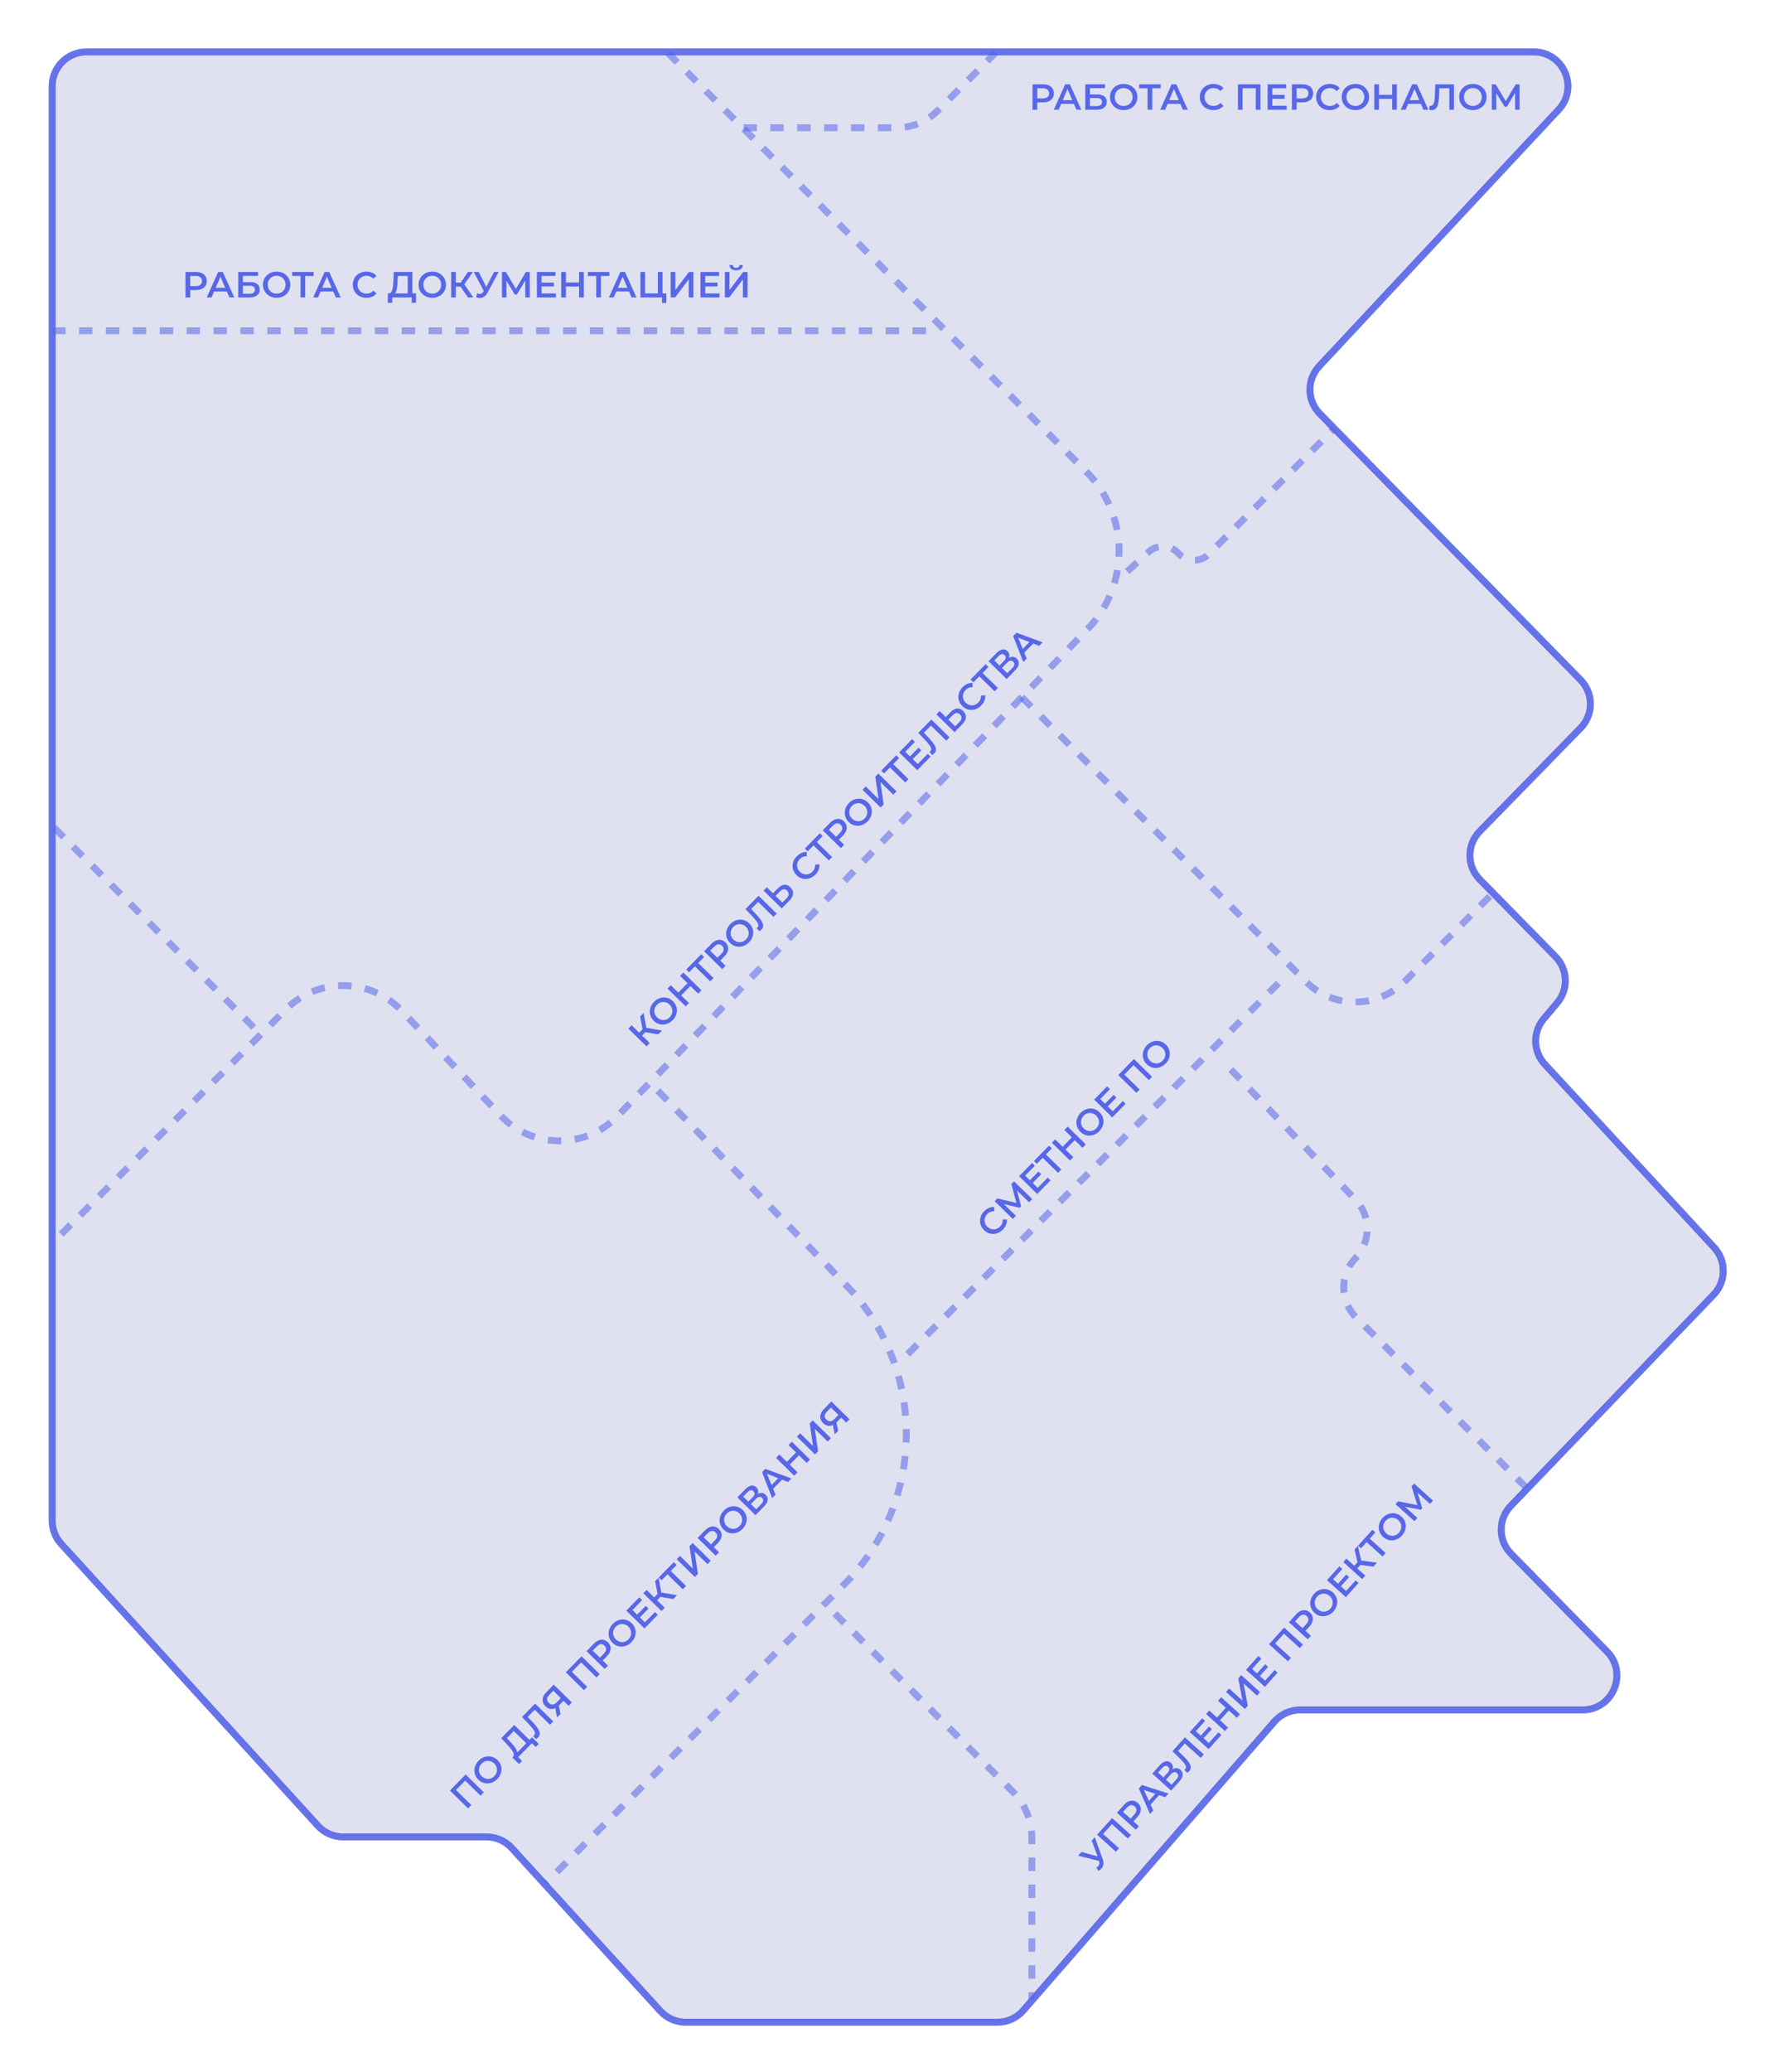 <?xml version="1.0" encoding="UTF-8"?> <svg xmlns="http://www.w3.org/2000/svg" width="479" height="559" viewBox="0 0 479 559" fill="none"><path d="M356.199 98.813L420.854 29.584C426.383 23.664 422.185 14 414.085 14H23.348C18.233 14 14.086 18.147 14.086 23.262V197.367V251.505V305.643V410.331C14.086 412.639 14.948 414.864 16.502 416.569L85.819 492.632C87.574 494.558 90.059 495.656 92.665 495.656H131.355C133.959 495.656 136.443 496.752 138.198 498.676L178.301 542.637C180.056 544.561 182.54 545.657 185.144 545.657H269.32C272 545.657 274.548 544.496 276.307 542.474L344.086 464.57C345.845 462.548 348.393 461.387 351.073 461.387H427.303C435.514 461.387 439.664 451.494 433.911 445.635L407.994 419.245C404.483 415.67 404.452 409.95 407.924 406.337L462.713 349.328C466.11 345.793 466.164 340.222 462.835 336.622L417.11 287.17C413.939 283.74 413.818 278.485 416.829 274.913L420.473 270.59C423.552 266.936 423.348 261.54 420 258.131L399.545 237.297C396.014 233.701 396.007 227.942 399.528 224.337L426.792 196.424C430.311 192.821 430.306 187.066 426.78 183.469L356.353 111.618C352.884 108.079 352.816 102.435 356.199 98.813Z" fill="#F1F1F1" stroke="#5867E7" stroke-opacity="0.7" stroke-width="1.852"></path><g opacity="0.7" filter="url(#filter0_f_1120_716)"><path d="M356.199 98.813L420.854 29.584C426.383 23.664 422.185 14 414.085 14H23.348C18.233 14 14.086 18.147 14.086 23.262V197.367V251.505V305.643V410.331C14.086 412.639 14.948 414.864 16.502 416.569L85.819 492.632C87.574 494.558 90.059 495.656 92.665 495.656H131.355C133.959 495.656 136.443 496.752 138.198 498.676L178.301 542.637C180.056 544.561 182.54 545.657 185.144 545.657H269.32C272 545.657 274.548 544.496 276.307 542.474L344.086 464.57C345.845 462.548 348.393 461.387 351.073 461.387H427.303C435.514 461.387 439.664 451.494 433.911 445.635L407.994 419.245C404.483 415.67 404.452 409.95 407.924 406.337L462.713 349.328C466.11 345.793 466.164 340.222 462.835 336.622L417.11 287.17C413.939 283.74 413.818 278.485 416.829 274.913L420.473 270.59C423.552 266.936 423.348 261.54 420 258.131L399.545 237.297C396.014 233.701 396.007 227.942 399.528 224.337L426.792 196.424C430.311 192.821 430.306 187.066 426.78 183.469L356.353 111.618C352.884 108.079 352.816 102.435 356.199 98.813Z" stroke="#5867E7" stroke-width="1.852"></path></g><path opacity="0.54" d="M180.314 14.264L293.273 127.223C304.976 138.926 305.141 157.849 293.643 169.754L166.722 301.176C158.085 310.121 143.728 310.043 135.187 301.007L108.498 272.769C100.06 263.841 85.916 263.642 77.229 272.328L14.086 335.472" stroke="#5867E7" stroke-width="1.854" stroke-dasharray="3.63 3.63"></path><path opacity="0.54" d="M275.886 188.119L352.707 264.939C360.03 272.261 371.946 272.174 379.376 264.744L403.315 240.805" stroke="#5867E7" stroke-width="1.854" stroke-dasharray="3.63 3.63"></path><path opacity="0.54" d="M304.367 154.211L310.221 148.888C312.515 146.801 316.081 146.992 318.182 149.313V149.313C320.353 151.711 324.068 151.822 326.334 149.556L360.303 115.587" stroke="#5867E7" stroke-width="1.854" stroke-dasharray="3.63 3.63"></path><path opacity="0.54" d="M177.626 294.305L228.487 346.809C250.373 369.402 250.087 405.375 227.845 427.617L147.379 508.08" stroke="#5867E7" stroke-width="1.854" stroke-dasharray="3.63 3.63"></path><path opacity="0.54" d="M245.09 365.39L346.973 263.506" stroke="#5867E7" stroke-width="1.854" stroke-dasharray="3.63 3.63"></path><path opacity="0.54" d="M412.179 401.482L366.174 355.478C361.783 351.087 361.705 343.993 365.997 339.506V339.506C370.223 335.087 370.22 328.123 365.989 323.707L329.895 286.038" stroke="#5867E7" stroke-width="1.854" stroke-dasharray="3.63 3.63"></path><path opacity="0.54" d="M225.41 435.396L273.447 483.434C276.753 486.739 278.61 491.222 278.61 495.897V539.528" stroke="#5867E7" stroke-width="1.854" stroke-dasharray="3.63 3.63"></path><path opacity="0.54" d="M14.082 89.252L253.009 89.252" stroke="#5867E7" stroke-width="1.854" stroke-dasharray="3.63 3.63"></path><path opacity="0.54" d="M200.734 34.468H242.104C246.249 34.468 250.223 32.821 253.154 29.891L268.941 14.104" stroke="#5867E7" stroke-width="1.854" stroke-linejoin="round" stroke-dasharray="3.63 3.63"></path><path opacity="0.54" d="M68.512 277.225L14 222.713" stroke="#5867E7" stroke-width="1.854" stroke-linejoin="round" stroke-dasharray="3.63 3.63"></path><path d="M50.086 80.252V73.391H52.909C53.516 73.391 54.036 73.489 54.467 73.684C54.905 73.881 55.242 74.162 55.477 74.528C55.712 74.894 55.83 75.328 55.83 75.831C55.83 76.334 55.712 76.769 55.477 77.135C55.242 77.501 54.905 77.782 54.467 77.978C54.036 78.174 53.516 78.272 52.909 78.272H50.791L51.36 77.674V80.252H50.086ZM51.36 77.811L50.791 77.194H52.85C53.412 77.194 53.833 77.076 54.114 76.841C54.402 76.599 54.546 76.263 54.546 75.831C54.546 75.393 54.402 75.057 54.114 74.822C53.833 74.586 53.412 74.469 52.85 74.469H50.791L51.36 73.841V77.811ZM55.818 80.252L58.906 73.391H60.16L63.258 80.252H61.925L59.269 74.067H59.778L57.132 80.252H55.818ZM57.239 78.664L57.583 77.664H61.288L61.631 78.664H57.239ZM64.32 80.252V73.391H69.662V74.439H65.575V76.125H67.604C68.427 76.125 69.051 76.298 69.476 76.645C69.907 76.985 70.123 77.481 70.123 78.135C70.123 78.808 69.884 79.331 69.407 79.703C68.937 80.069 68.27 80.252 67.408 80.252H64.32ZM65.575 79.272H67.339C67.829 79.272 68.202 79.177 68.457 78.987C68.711 78.798 68.839 78.523 68.839 78.164C68.839 77.458 68.339 77.106 67.339 77.106H65.575V79.272ZM74.704 80.35C74.168 80.35 73.675 80.262 73.224 80.085C72.773 79.909 72.381 79.664 72.047 79.35C71.714 79.03 71.456 78.657 71.273 78.233C71.09 77.801 70.999 77.331 70.999 76.821C70.999 76.311 71.09 75.844 71.273 75.419C71.456 74.988 71.714 74.616 72.047 74.302C72.381 73.982 72.773 73.734 73.224 73.557C73.675 73.381 74.165 73.292 74.694 73.292C75.23 73.292 75.72 73.381 76.164 73.557C76.615 73.734 77.007 73.982 77.341 74.302C77.674 74.616 77.932 74.988 78.115 75.419C78.298 75.844 78.389 76.311 78.389 76.821C78.389 77.331 78.298 77.801 78.115 78.233C77.932 78.664 77.674 79.037 77.341 79.35C77.007 79.664 76.615 79.909 76.164 80.085C75.72 80.262 75.233 80.35 74.704 80.35ZM74.694 79.233C75.04 79.233 75.361 79.174 75.655 79.056C75.949 78.939 76.204 78.772 76.419 78.556C76.635 78.334 76.802 78.079 76.919 77.792C77.043 77.498 77.105 77.174 77.105 76.821C77.105 76.468 77.043 76.148 76.919 75.861C76.802 75.567 76.635 75.312 76.419 75.096C76.204 74.874 75.949 74.704 75.655 74.586C75.361 74.469 75.04 74.41 74.694 74.41C74.348 74.41 74.028 74.469 73.734 74.586C73.446 74.704 73.191 74.874 72.969 75.096C72.753 75.312 72.583 75.567 72.459 75.861C72.342 76.148 72.283 76.468 72.283 76.821C72.283 77.168 72.342 77.488 72.459 77.782C72.583 78.076 72.753 78.334 72.969 78.556C73.185 78.772 73.439 78.939 73.734 79.056C74.028 79.174 74.348 79.233 74.694 79.233ZM81.144 80.252V74.155L81.447 74.469H78.879V73.391H84.682V74.469H82.114L82.408 74.155V80.252H81.144ZM84.564 80.252L87.652 73.391H88.906L92.004 80.252H90.671L88.014 74.067H88.524L85.878 80.252H84.564ZM85.985 78.664L86.329 77.664H90.034L90.377 78.664H85.985ZM98.921 80.35C98.399 80.35 97.912 80.265 97.461 80.095C97.016 79.919 96.628 79.674 96.294 79.36C95.968 79.04 95.713 78.664 95.53 78.233C95.347 77.801 95.255 77.331 95.255 76.821C95.255 76.311 95.347 75.841 95.53 75.41C95.713 74.978 95.971 74.606 96.304 74.292C96.638 73.972 97.026 73.727 97.471 73.557C97.915 73.381 98.402 73.292 98.931 73.292C99.493 73.292 100.006 73.391 100.47 73.587C100.934 73.776 101.326 74.06 101.646 74.439L100.823 75.214C100.575 74.946 100.297 74.746 99.99 74.616C99.683 74.478 99.349 74.41 98.99 74.41C98.631 74.41 98.301 74.469 98 74.586C97.706 74.704 97.448 74.871 97.226 75.086C97.01 75.302 96.84 75.557 96.716 75.851C96.598 76.145 96.54 76.468 96.54 76.821C96.54 77.174 96.598 77.498 96.716 77.792C96.84 78.086 97.01 78.341 97.226 78.556C97.448 78.772 97.706 78.939 98 79.056C98.301 79.174 98.631 79.233 98.99 79.233C99.349 79.233 99.683 79.167 99.99 79.037C100.297 78.899 100.575 78.693 100.823 78.419L101.646 79.203C101.326 79.576 100.934 79.86 100.47 80.056C100.006 80.252 99.49 80.35 98.921 80.35ZM110.096 79.664V74.469H107.411L107.362 75.684C107.342 76.142 107.313 76.576 107.273 76.988C107.241 77.393 107.185 77.762 107.107 78.096C107.035 78.429 106.934 78.707 106.803 78.929C106.672 79.151 106.512 79.298 106.323 79.37L104.95 79.174C105.199 79.187 105.401 79.102 105.558 78.919C105.721 78.736 105.849 78.481 105.94 78.154C106.032 77.828 106.1 77.445 106.146 77.007C106.192 76.563 106.225 76.083 106.244 75.567L106.323 73.391H111.351V79.664H110.096ZM104.715 81.713L104.725 79.174H112.341V81.713H111.165V80.252H105.901V81.713H104.715ZM116.727 80.35C116.191 80.35 115.697 80.262 115.247 80.085C114.796 79.909 114.404 79.664 114.07 79.35C113.737 79.03 113.479 78.657 113.296 78.233C113.113 77.801 113.022 77.331 113.022 76.821C113.022 76.311 113.113 75.844 113.296 75.419C113.479 74.988 113.737 74.616 114.07 74.302C114.404 73.982 114.796 73.734 115.247 73.557C115.697 73.381 116.188 73.292 116.717 73.292C117.253 73.292 117.743 73.381 118.187 73.557C118.638 73.734 119.03 73.982 119.363 74.302C119.697 74.616 119.955 74.988 120.138 75.419C120.321 75.844 120.412 76.311 120.412 76.821C120.412 77.331 120.321 77.801 120.138 78.233C119.955 78.664 119.697 79.037 119.363 79.35C119.03 79.664 118.638 79.909 118.187 80.085C117.743 80.262 117.256 80.35 116.727 80.35ZM116.717 79.233C117.063 79.233 117.383 79.174 117.678 79.056C117.972 78.939 118.226 78.772 118.442 78.556C118.658 78.334 118.824 78.079 118.942 77.792C119.066 77.498 119.128 77.174 119.128 76.821C119.128 76.468 119.066 76.148 118.942 75.861C118.824 75.567 118.658 75.312 118.442 75.096C118.226 74.874 117.972 74.704 117.678 74.586C117.383 74.469 117.063 74.41 116.717 74.41C116.371 74.41 116.05 74.469 115.756 74.586C115.469 74.704 115.214 74.874 114.992 75.096C114.776 75.312 114.606 75.567 114.482 75.861C114.364 76.148 114.306 76.468 114.306 76.821C114.306 77.168 114.364 77.488 114.482 77.782C114.606 78.076 114.776 78.334 114.992 78.556C115.207 78.772 115.462 78.939 115.756 79.056C116.05 79.174 116.371 79.233 116.717 79.233ZM126.36 80.252L124.036 76.909L125.066 76.272L127.8 80.252H126.36ZM121.821 80.252V73.391H123.076V80.252H121.821ZM122.694 77.36V76.263H125.007V77.36H122.694ZM125.183 76.968L124.017 76.811L126.36 73.391H127.712L125.183 76.968ZM128.85 79.174C129.209 79.298 129.526 79.331 129.8 79.272C130.075 79.213 130.32 79.014 130.536 78.674L130.869 78.154L130.996 78.017L133.388 73.391H134.643L131.663 78.929C131.421 79.393 131.133 79.746 130.8 79.987C130.467 80.229 130.108 80.363 129.722 80.389C129.343 80.422 128.948 80.35 128.536 80.174L128.85 79.174ZM130.967 79.115L127.909 73.391H129.271L131.663 78.135L130.967 79.115ZM135.539 80.252V73.391H136.578L139.587 78.399H139.028L141.988 73.391H143.027L143.047 80.252H141.832L141.822 75.282H142.077L139.567 79.468H138.999L136.45 75.282H136.744V80.252H135.539ZM146.143 76.243H149.555V77.292H146.143V76.243ZM146.241 79.183H150.113V80.252H144.967V73.391H149.976V74.459H146.241V79.183ZM156.357 73.391H157.631V80.252H156.357V73.391ZM152.808 80.252H151.534V73.391H152.808V80.252ZM156.455 77.311H152.7V76.223H156.455V77.311ZM160.996 80.252V74.155L161.3 74.469H158.732V73.391H164.535V74.469H161.967L162.261 74.155V80.252H160.996ZM164.417 80.252L167.505 73.391H168.759L171.857 80.252H170.524L167.867 74.067H168.377L165.731 80.252H164.417ZM165.838 78.664L166.181 77.664H169.887L170.23 78.664H165.838ZM172.919 80.252V73.391H174.174V79.174H177.634V73.391H178.898V80.252H172.919ZM178.741 81.761V79.938L179.026 80.252H177.634V79.174H179.918V81.761H178.741ZM181.094 80.252V73.391H182.348V78.262L186.034 73.391H187.22V80.252H185.965V75.39L182.28 80.252H181.094ZM190.32 76.243H193.731V77.292H190.32V76.243ZM190.418 79.183H194.29V80.252H189.144V73.391H194.153V74.459H190.418V79.183ZM195.72 80.252V73.391H196.975V78.262L200.661 73.391H201.847V80.252H200.592V75.39L196.906 80.252H195.72ZM198.769 72.93C198.181 72.93 197.736 72.806 197.436 72.557C197.142 72.309 196.991 71.959 196.985 71.508H197.877C197.883 71.75 197.962 71.936 198.112 72.067C198.269 72.198 198.488 72.263 198.769 72.263C199.05 72.263 199.269 72.198 199.425 72.067C199.589 71.936 199.674 71.75 199.68 71.508H200.563C200.556 71.959 200.402 72.309 200.102 72.557C199.801 72.806 199.357 72.93 198.769 72.93Z" fill="#5867E7"></path><path d="M278.797 29.609V22.748H281.62C282.227 22.748 282.747 22.846 283.178 23.042C283.616 23.238 283.952 23.519 284.188 23.885C284.423 24.251 284.541 24.685 284.541 25.189C284.541 25.692 284.423 26.126 284.188 26.492C283.952 26.858 283.616 27.139 283.178 27.335C282.747 27.531 282.227 27.629 281.62 27.629H279.502L280.071 27.031V29.609H278.797ZM280.071 27.169L279.502 26.551H281.561C282.123 26.551 282.544 26.433 282.825 26.198C283.113 25.956 283.257 25.62 283.257 25.189C283.257 24.751 283.113 24.414 282.825 24.179C282.544 23.944 282.123 23.826 281.561 23.826H279.502L280.071 23.199V27.169ZM284.529 29.609L287.617 22.748H288.871L291.969 29.609H290.636L287.979 23.424H288.489L285.843 29.609H284.529ZM285.95 28.021L286.293 27.022H289.999L290.342 28.021H285.95ZM293.031 29.609V22.748H298.373V23.797H294.286V25.483H296.315C297.138 25.483 297.762 25.656 298.187 26.002C298.618 26.342 298.834 26.839 298.834 27.492C298.834 28.165 298.595 28.688 298.118 29.061C297.648 29.426 296.981 29.609 296.119 29.609H293.031ZM294.286 28.629H296.05C296.54 28.629 296.913 28.534 297.167 28.345C297.422 28.155 297.55 27.881 297.55 27.521C297.55 26.816 297.05 26.463 296.05 26.463H294.286V28.629ZM303.415 29.707C302.879 29.707 302.386 29.619 301.935 29.443C301.484 29.266 301.092 29.021 300.758 28.708C300.425 28.387 300.167 28.015 299.984 27.59C299.801 27.159 299.71 26.688 299.71 26.179C299.71 25.669 299.801 25.202 299.984 24.777C300.167 24.346 300.425 23.973 300.758 23.66C301.092 23.339 301.484 23.091 301.935 22.915C302.386 22.738 302.876 22.65 303.405 22.65C303.941 22.65 304.431 22.738 304.875 22.915C305.326 23.091 305.718 23.339 306.052 23.66C306.385 23.973 306.643 24.346 306.826 24.777C307.009 25.202 307.1 25.669 307.1 26.179C307.1 26.688 307.009 27.159 306.826 27.59C306.643 28.021 306.385 28.394 306.052 28.708C305.718 29.021 305.326 29.266 304.875 29.443C304.431 29.619 303.944 29.707 303.415 29.707ZM303.405 28.59C303.751 28.59 304.072 28.531 304.366 28.413C304.66 28.296 304.915 28.129 305.13 27.914C305.346 27.691 305.512 27.437 305.63 27.149C305.754 26.855 305.816 26.532 305.816 26.179C305.816 25.826 305.754 25.506 305.63 25.218C305.512 24.924 305.346 24.669 305.13 24.453C304.915 24.231 304.66 24.061 304.366 23.944C304.072 23.826 303.751 23.767 303.405 23.767C303.059 23.767 302.738 23.826 302.444 23.944C302.157 24.061 301.902 24.231 301.68 24.453C301.464 24.669 301.294 24.924 301.17 25.218C301.053 25.506 300.994 25.826 300.994 26.179C300.994 26.525 301.053 26.845 301.17 27.139C301.294 27.433 301.464 27.691 301.68 27.914C301.896 28.129 302.15 28.296 302.444 28.413C302.738 28.531 303.059 28.59 303.405 28.59ZM309.854 29.609V23.512L310.158 23.826H307.59V22.748H313.393V23.826H310.825L311.119 23.512V29.609H309.854ZM313.275 29.609L316.363 22.748H317.617L320.715 29.609H319.382L316.725 23.424H317.235L314.589 29.609H313.275ZM314.696 28.021L315.039 27.022H318.745L319.088 28.021H314.696ZM327.632 29.707C327.11 29.707 326.623 29.622 326.172 29.453C325.727 29.276 325.339 29.031 325.005 28.717C324.679 28.397 324.424 28.021 324.241 27.59C324.058 27.159 323.966 26.688 323.966 26.179C323.966 25.669 324.058 25.198 324.241 24.767C324.424 24.336 324.682 23.963 325.015 23.65C325.348 23.329 325.737 23.084 326.182 22.915C326.626 22.738 327.113 22.65 327.642 22.65C328.204 22.65 328.717 22.748 329.181 22.944C329.645 23.133 330.037 23.418 330.357 23.797L329.534 24.571C329.286 24.303 329.008 24.104 328.701 23.973C328.394 23.836 328.06 23.767 327.701 23.767C327.342 23.767 327.012 23.826 326.711 23.944C326.417 24.061 326.159 24.228 325.937 24.444C325.721 24.659 325.551 24.914 325.427 25.208C325.309 25.502 325.25 25.826 325.25 26.179C325.25 26.532 325.309 26.855 325.427 27.149C325.551 27.443 325.721 27.698 325.937 27.914C326.159 28.129 326.417 28.296 326.711 28.413C327.012 28.531 327.342 28.59 327.701 28.59C328.06 28.59 328.394 28.525 328.701 28.394C329.008 28.257 329.286 28.051 329.534 27.776L330.357 28.561C330.037 28.933 329.645 29.217 329.181 29.413C328.717 29.609 328.201 29.707 327.632 29.707ZM334.259 29.609V22.748H340.327V29.609H339.072V23.512L339.366 23.826H335.22L335.514 23.512V29.609H334.259ZM343.438 25.6H346.849V26.649H343.438V25.6ZM343.536 28.541H347.408V29.609H342.262V22.748H347.27V23.816H343.536V28.541ZM348.828 29.609V22.748H351.651C352.259 22.748 352.778 22.846 353.21 23.042C353.648 23.238 353.984 23.519 354.219 23.885C354.455 24.251 354.572 24.685 354.572 25.189C354.572 25.692 354.455 26.126 354.219 26.492C353.984 26.858 353.648 27.139 353.21 27.335C352.778 27.531 352.259 27.629 351.651 27.629H349.534L350.102 27.031V29.609H348.828ZM350.102 27.169L349.534 26.551H351.592C352.154 26.551 352.576 26.433 352.857 26.198C353.144 25.956 353.288 25.62 353.288 25.189C353.288 24.751 353.144 24.414 352.857 24.179C352.576 23.944 352.154 23.826 351.592 23.826H349.534L350.102 23.199V27.169ZM359.03 29.707C358.507 29.707 358.02 29.622 357.569 29.453C357.125 29.276 356.736 29.031 356.403 28.717C356.076 28.397 355.821 28.021 355.638 27.59C355.455 27.159 355.364 26.688 355.364 26.179C355.364 25.669 355.455 25.198 355.638 24.767C355.821 24.336 356.079 23.963 356.413 23.65C356.746 23.329 357.135 23.084 357.579 22.915C358.023 22.738 358.51 22.65 359.04 22.65C359.602 22.65 360.115 22.748 360.579 22.944C361.042 23.133 361.435 23.418 361.755 23.797L360.931 24.571C360.683 24.303 360.405 24.104 360.098 23.973C359.791 23.836 359.458 23.767 359.098 23.767C358.739 23.767 358.409 23.826 358.108 23.944C357.814 24.061 357.556 24.228 357.334 24.444C357.118 24.659 356.948 24.914 356.824 25.208C356.707 25.502 356.648 25.826 356.648 26.179C356.648 26.532 356.707 26.855 356.824 27.149C356.948 27.443 357.118 27.698 357.334 27.914C357.556 28.129 357.814 28.296 358.108 28.413C358.409 28.531 358.739 28.59 359.098 28.59C359.458 28.59 359.791 28.525 360.098 28.394C360.405 28.257 360.683 28.051 360.931 27.776L361.755 28.561C361.435 28.933 361.042 29.217 360.579 29.413C360.115 29.609 359.598 29.707 359.03 29.707ZM365.98 29.707C365.444 29.707 364.951 29.619 364.5 29.443C364.049 29.266 363.657 29.021 363.324 28.708C362.99 28.387 362.732 28.015 362.549 27.59C362.366 27.159 362.275 26.688 362.275 26.179C362.275 25.669 362.366 25.202 362.549 24.777C362.732 24.346 362.99 23.973 363.324 23.66C363.657 23.339 364.049 23.091 364.5 22.915C364.951 22.738 365.441 22.65 365.97 22.65C366.506 22.65 366.996 22.738 367.441 22.915C367.891 23.091 368.284 23.339 368.617 23.66C368.95 23.973 369.208 24.346 369.391 24.777C369.574 25.202 369.666 25.669 369.666 26.179C369.666 26.688 369.574 27.159 369.391 27.59C369.208 28.021 368.95 28.394 368.617 28.708C368.284 29.021 367.891 29.266 367.441 29.443C366.996 29.619 366.509 29.707 365.98 29.707ZM365.97 28.59C366.317 28.59 366.637 28.531 366.931 28.413C367.225 28.296 367.48 28.129 367.695 27.914C367.911 27.691 368.078 27.437 368.195 27.149C368.319 26.855 368.382 26.532 368.382 26.179C368.382 25.826 368.319 25.506 368.195 25.218C368.078 24.924 367.911 24.669 367.695 24.453C367.48 24.231 367.225 24.061 366.931 23.944C366.637 23.826 366.317 23.767 365.97 23.767C365.624 23.767 365.304 23.826 365.01 23.944C364.722 24.061 364.467 24.231 364.245 24.453C364.029 24.669 363.859 24.924 363.735 25.218C363.618 25.506 363.559 25.826 363.559 26.179C363.559 26.525 363.618 26.845 363.735 27.139C363.859 27.433 364.029 27.691 364.245 27.914C364.461 28.129 364.716 28.296 365.01 28.413C365.304 28.531 365.624 28.59 365.97 28.59ZM375.897 22.748H377.171V29.609H375.897V22.748ZM372.349 29.609H371.074V22.748H372.349V29.609ZM375.995 26.669H372.241V25.581H375.995V26.669ZM378.224 29.609L381.311 22.748H382.566L385.664 29.609H384.33L381.674 23.424H382.184L379.537 29.609H378.224ZM379.645 28.021L379.988 27.022H383.693L384.036 28.021H379.645ZM386.598 29.707C386.487 29.707 386.376 29.698 386.265 29.678C386.154 29.658 386.033 29.636 385.902 29.609L385.99 28.502C386.082 28.528 386.18 28.541 386.284 28.541C386.559 28.541 386.778 28.43 386.941 28.208C387.104 27.979 387.222 27.646 387.294 27.208C387.366 26.77 387.415 26.231 387.441 25.59L387.539 22.748H392.587V29.609H391.332V23.512L391.626 23.826H388.362L388.637 23.503L388.568 25.541C388.549 26.221 388.503 26.819 388.431 27.335C388.359 27.852 388.248 28.286 388.098 28.639C387.954 28.985 387.761 29.25 387.519 29.433C387.278 29.616 386.97 29.707 386.598 29.707ZM397.703 29.707C397.167 29.707 396.674 29.619 396.223 29.443C395.772 29.266 395.38 29.021 395.047 28.708C394.713 28.387 394.455 28.015 394.272 27.59C394.089 27.159 393.998 26.688 393.998 26.179C393.998 25.669 394.089 25.202 394.272 24.777C394.455 24.346 394.713 23.973 395.047 23.66C395.38 23.339 395.772 23.091 396.223 22.915C396.674 22.738 397.164 22.65 397.693 22.65C398.229 22.65 398.719 22.738 399.163 22.915C399.614 23.091 400.006 23.339 400.34 23.66C400.673 23.973 400.931 24.346 401.114 24.777C401.297 25.202 401.389 25.669 401.389 26.179C401.389 26.688 401.297 27.159 401.114 27.59C400.931 28.021 400.673 28.394 400.34 28.708C400.006 29.021 399.614 29.266 399.163 29.443C398.719 29.619 398.232 29.707 397.703 29.707ZM397.693 28.59C398.039 28.59 398.36 28.531 398.654 28.413C398.948 28.296 399.203 28.129 399.418 27.914C399.634 27.691 399.801 27.437 399.918 27.149C400.042 26.855 400.104 26.532 400.104 26.179C400.104 25.826 400.042 25.506 399.918 25.218C399.801 24.924 399.634 24.669 399.418 24.453C399.203 24.231 398.948 24.061 398.654 23.944C398.36 23.826 398.039 23.767 397.693 23.767C397.347 23.767 397.027 23.826 396.733 23.944C396.445 24.061 396.19 24.231 395.968 24.453C395.752 24.669 395.582 24.924 395.458 25.218C395.341 25.506 395.282 25.826 395.282 26.179C395.282 26.525 395.341 26.845 395.458 27.139C395.582 27.433 395.752 27.691 395.968 27.914C396.184 28.129 396.438 28.296 396.733 28.413C397.027 28.531 397.347 28.59 397.693 28.59ZM402.807 29.609V22.748H403.846L406.855 27.757H406.297L409.257 22.748H410.296L410.316 29.609H409.1L409.09 24.64H409.345L406.836 28.825H406.267L403.719 24.64H404.013V29.609H402.807Z" fill="#5867E7"></path><path d="M177.735 279.103L173.723 278.421L173.989 277.24L178.745 278.075L177.735 279.103ZM174.557 282.343L169.659 277.538L170.538 276.642L175.436 281.447L174.557 282.343ZM173.104 279.695L172.32 278.926L173.94 277.275L174.724 278.044L173.104 279.695ZM174.568 277.643L173.639 278.366L172.838 274.298L173.785 273.332L174.568 277.643ZM181.638 275.266C181.263 275.648 180.854 275.939 180.412 276.137C179.971 276.335 179.521 276.443 179.064 276.462C178.602 276.475 178.155 276.399 177.724 276.232C177.288 276.06 176.888 275.796 176.524 275.439C176.16 275.082 175.891 274.69 175.716 274.262C175.536 273.829 175.451 273.384 175.46 272.926C175.465 272.464 175.563 272.01 175.752 271.565C175.942 271.12 176.222 270.708 176.593 270.33C176.968 269.948 177.375 269.659 177.812 269.466C178.254 269.268 178.705 269.162 179.167 269.148C179.625 269.13 180.071 269.206 180.507 269.378C180.939 269.545 181.336 269.806 181.7 270.163C182.064 270.52 182.336 270.915 182.515 271.348C182.695 271.781 182.78 272.226 182.771 272.683C182.761 273.141 182.662 273.592 182.472 274.038C182.287 274.478 182.009 274.888 181.638 275.266ZM180.833 274.49C181.076 274.243 181.258 273.973 181.38 273.681C181.502 273.388 181.562 273.09 181.559 272.785C181.551 272.475 181.486 272.178 181.363 271.893C181.24 271.598 181.053 271.327 180.801 271.08C180.549 270.833 180.277 270.653 179.985 270.54C179.692 270.418 179.394 270.359 179.089 270.362C178.779 270.36 178.479 270.423 178.19 270.55C177.9 270.678 177.633 270.865 177.391 271.113C177.148 271.36 176.966 271.63 176.844 271.922C176.727 272.21 176.669 272.51 176.672 272.825C176.675 273.13 176.738 273.429 176.861 273.724C176.984 274.009 177.171 274.275 177.423 274.523C177.671 274.765 177.94 274.947 178.233 275.069C178.53 275.187 178.833 275.246 179.142 275.248C179.447 275.245 179.745 275.18 180.035 275.052C180.325 274.925 180.591 274.737 180.833 274.49ZM183.615 263.313L184.508 262.403L189.405 267.208L188.513 268.118L183.615 263.313ZM186.028 270.651L185.136 271.56L180.238 266.755L181.13 265.846L186.028 270.651ZM186.483 265.989L183.853 268.668L183.077 267.906L185.706 265.227L186.483 265.989ZM191.763 264.806L187.41 260.536L187.847 260.539L186.049 262.372L185.279 261.617L189.343 257.475L190.112 258.23L188.314 260.063L188.296 259.633L192.648 263.903L191.763 264.806ZM195.01 261.495L190.112 256.69L192.089 254.675C192.515 254.241 192.949 253.939 193.391 253.768C193.837 253.593 194.274 253.55 194.7 253.638C195.126 253.726 195.518 253.947 195.877 254.299C196.237 254.652 196.464 255.04 196.561 255.464C196.657 255.888 196.622 256.325 196.456 256.775C196.293 257.22 196 257.66 195.574 258.094L194.091 259.605L194.063 258.78L195.903 260.586L195.01 261.495ZM194.16 258.876L193.322 258.85L194.763 257.38C195.157 256.979 195.368 256.596 195.397 256.231C195.426 255.856 195.286 255.518 194.978 255.216C194.666 254.909 194.325 254.776 193.955 254.817C193.591 254.852 193.212 255.071 192.818 255.472L191.376 256.941L191.327 256.096L194.16 258.876ZM202.245 254.261C201.87 254.643 201.462 254.934 201.02 255.132C200.578 255.33 200.129 255.439 199.671 255.457C199.209 255.471 198.763 255.394 198.331 255.227C197.895 255.056 197.495 254.791 197.132 254.435C196.768 254.078 196.498 253.685 196.323 253.257C196.143 252.824 196.058 252.379 196.068 251.922C196.073 251.459 196.17 251.006 196.36 250.56C196.55 250.115 196.83 249.703 197.201 249.325C197.576 248.943 197.982 248.655 198.419 248.461C198.861 248.263 199.313 248.157 199.775 248.143C200.232 248.125 200.679 248.202 201.115 248.373C201.546 248.54 201.944 248.802 202.308 249.159C202.671 249.516 202.943 249.911 203.123 250.343C203.303 250.776 203.388 251.221 203.378 251.679C203.369 252.136 203.269 252.588 203.079 253.033C202.894 253.474 202.616 253.883 202.245 254.261ZM201.441 253.485C201.683 253.238 201.866 252.968 201.988 252.676C202.11 252.384 202.169 252.085 202.166 251.78C202.159 251.471 202.093 251.173 201.971 250.888C201.848 250.593 201.66 250.323 201.408 250.075C201.156 249.828 200.884 249.648 200.592 249.536C200.3 249.414 200.001 249.354 199.696 249.357C199.387 249.355 199.087 249.418 198.797 249.546C198.507 249.673 198.241 249.861 197.998 250.108C197.756 250.355 197.573 250.625 197.451 250.917C197.334 251.205 197.277 251.506 197.28 251.82C197.283 252.125 197.346 252.425 197.469 252.719C197.592 253.005 197.779 253.271 198.031 253.518C198.278 253.76 198.548 253.943 198.84 254.065C199.137 254.182 199.44 254.242 199.75 254.243C200.055 254.24 200.352 254.175 200.642 254.048C200.932 253.92 201.198 253.733 201.441 253.485ZM205.59 250.852C205.512 250.931 205.427 251.004 205.335 251.069C205.244 251.135 205.143 251.205 205.032 251.28L204.304 250.441C204.386 250.394 204.464 250.334 204.537 250.259C204.73 250.063 204.804 249.829 204.759 249.557C204.711 249.28 204.555 248.963 204.293 248.605C204.031 248.247 203.68 247.834 203.241 247.367L201.281 245.306L204.816 241.703L209.714 246.508L208.835 247.404L204.483 243.134L204.913 243.144L202.627 245.474L202.588 245.051L203.996 246.528C204.467 247.018 204.862 247.469 205.18 247.882C205.498 248.295 205.731 248.679 205.877 249.033C206.024 249.378 206.078 249.701 206.039 250.002C206 250.303 205.851 250.586 205.59 250.852ZM210.044 239.692C210.616 239.109 211.188 238.787 211.76 238.726C212.333 238.665 212.88 238.891 213.403 239.403C213.953 239.943 214.199 240.528 214.14 241.157C214.081 241.777 213.748 242.397 213.139 243.017L211.073 245.123L206.175 240.318L207.054 239.422L208.712 241.049L210.044 239.692ZM212.398 242.373C212.741 242.023 212.925 241.672 212.95 241.321C212.978 240.965 212.837 240.633 212.524 240.327C212.216 240.025 211.899 239.901 211.571 239.955C211.239 240.004 210.899 240.206 210.551 240.56L209.405 241.729L211.252 243.541L212.398 242.373ZM220.164 235.997C219.798 236.37 219.396 236.658 218.959 236.861C218.522 237.054 218.075 237.16 217.618 237.179C217.16 237.188 216.714 237.106 216.278 236.935C215.841 236.764 215.442 236.499 215.078 236.142C214.714 235.785 214.442 235.391 214.262 234.958C214.083 234.525 213.998 234.08 214.007 233.623C214.012 233.16 214.109 232.711 214.299 232.275C214.484 231.834 214.762 231.425 215.133 231.047C215.527 230.646 215.956 230.349 216.421 230.155C216.881 229.956 217.358 229.875 217.853 229.912L217.829 231.042C217.464 231.032 217.127 231.091 216.819 231.218C216.506 231.341 216.224 231.531 215.972 231.788C215.72 232.044 215.531 232.321 215.405 232.618C215.283 232.91 215.221 233.211 215.219 233.521C215.222 233.826 215.285 234.126 215.408 234.42C215.535 234.71 215.725 234.979 215.977 235.226C216.229 235.473 216.501 235.657 216.793 235.779C217.09 235.897 217.391 235.954 217.696 235.951C218.006 235.943 218.305 235.876 218.595 235.748C218.89 235.616 219.163 235.422 219.414 235.165C219.666 234.909 219.853 234.625 219.975 234.314C220.092 233.999 220.139 233.656 220.117 233.287L221.254 233.248C221.295 233.738 221.224 234.217 221.039 234.685C220.854 235.154 220.562 235.591 220.164 235.997ZM223.787 232.165L219.434 227.895L219.871 227.897L218.073 229.731L217.303 228.976L221.367 224.833L222.136 225.588L220.338 227.422L220.32 226.992L224.672 231.262L223.787 232.165ZM227.034 228.854L222.136 224.049L224.113 222.034C224.539 221.6 224.973 221.298 225.415 221.127C225.861 220.952 226.298 220.908 226.724 220.997C227.15 221.085 227.542 221.306 227.901 221.658C228.261 222.01 228.488 222.399 228.585 222.823C228.681 223.247 228.646 223.684 228.48 224.134C228.317 224.579 228.024 225.018 227.598 225.452L226.115 226.964L226.087 226.139L227.927 227.945L227.034 228.854ZM226.184 226.235L225.346 226.209L226.787 224.739C227.181 224.338 227.392 223.955 227.421 223.589C227.45 223.215 227.31 222.877 227.002 222.575C226.69 222.268 226.349 222.135 225.979 222.175C225.615 222.211 225.235 222.43 224.842 222.831L223.4 224.3L223.351 223.455L226.184 226.235ZM234.269 221.62C233.894 222.002 233.486 222.293 233.044 222.491C232.602 222.689 232.153 222.797 231.695 222.816C231.233 222.829 230.787 222.753 230.355 222.586C229.919 222.414 229.519 222.15 229.156 221.793C228.792 221.436 228.522 221.044 228.347 220.616C228.167 220.183 228.082 219.738 228.092 219.28C228.097 218.818 228.194 218.364 228.384 217.919C228.574 217.474 228.854 217.062 229.225 216.684C229.6 216.302 230.006 216.014 230.443 215.82C230.885 215.622 231.337 215.516 231.799 215.502C232.256 215.484 232.703 215.56 233.139 215.732C233.57 215.899 233.968 216.161 234.331 216.517C234.695 216.874 234.967 217.269 235.147 217.702C235.327 218.135 235.412 218.58 235.402 219.037C235.393 219.495 235.293 219.946 235.103 220.392C234.918 220.833 234.64 221.242 234.269 221.62ZM233.465 220.844C233.707 220.597 233.89 220.327 234.012 220.035C234.134 219.743 234.193 219.444 234.19 219.139C234.183 218.829 234.117 218.532 233.994 218.247C233.872 217.952 233.684 217.681 233.432 217.434C233.18 217.187 232.908 217.007 232.616 216.894C232.324 216.772 232.025 216.713 231.72 216.716C231.411 216.714 231.111 216.777 230.821 216.905C230.531 217.032 230.265 217.219 230.022 217.467C229.78 217.714 229.597 217.984 229.475 218.276C229.358 218.564 229.301 218.864 229.304 219.179C229.307 219.484 229.37 219.783 229.493 220.078C229.616 220.363 229.803 220.629 230.055 220.877C230.302 221.119 230.572 221.301 230.864 221.423C231.161 221.541 231.464 221.6 231.774 221.602C232.079 221.599 232.376 221.534 232.666 221.406C232.956 221.279 233.222 221.091 233.465 220.844ZM237.774 217.907L232.876 213.102L233.755 212.207L237.232 215.618L236.336 209.576L237.166 208.729L242.064 213.534L241.186 214.43L237.715 211.025L238.605 217.061L237.774 217.907ZM244.421 211.133L240.069 206.863L240.505 206.865L238.707 208.699L237.937 207.944L242.001 203.801L242.771 204.556L240.972 206.39L240.954 205.96L245.306 210.23L244.421 211.133ZM245.631 204.175L248.019 201.74L248.768 202.474L246.379 204.909L245.631 204.175ZM247.798 206.164L250.51 203.4L251.273 204.149L247.669 207.822L242.771 203.017L246.279 199.441L247.041 200.19L244.426 202.855L247.798 206.164ZM252.248 203.294C252.17 203.374 252.085 203.446 251.994 203.512C251.902 203.577 251.801 203.647 251.691 203.722L250.962 202.884C251.045 202.837 251.123 202.776 251.196 202.701C251.388 202.505 251.462 202.271 251.418 201.999C251.369 201.722 251.213 201.405 250.951 201.047C250.689 200.689 250.339 200.277 249.9 199.809L247.939 197.749L251.475 194.145L256.372 198.95L255.494 199.846L251.142 195.576L251.571 195.586L249.286 197.916L249.247 197.494L250.654 198.97C251.126 199.46 251.52 199.912 251.839 200.325C252.157 200.737 252.389 201.121 252.536 201.475C252.682 201.821 252.736 202.144 252.697 202.444C252.659 202.745 252.509 203.028 252.248 203.294ZM256.702 192.134C257.274 191.551 257.846 191.229 258.419 191.168C258.991 191.107 259.538 191.333 260.061 191.846C260.611 192.386 260.857 192.97 260.799 193.599C260.74 194.219 260.406 194.839 259.797 195.459L257.731 197.566L252.833 192.76L253.712 191.865L255.37 193.492L256.702 192.134ZM259.056 194.815C259.4 194.465 259.584 194.115 259.608 193.763C259.637 193.407 259.495 193.076 259.183 192.769C258.875 192.467 258.557 192.343 258.229 192.397C257.897 192.446 257.557 192.648 257.209 193.003L256.063 194.171L257.91 195.984L259.056 194.815ZM264.925 190.373C264.559 190.746 264.158 191.034 263.72 191.237C263.283 191.43 262.836 191.536 262.379 191.555C261.921 191.564 261.475 191.482 261.039 191.311C260.603 191.14 260.203 190.875 259.839 190.518C259.475 190.161 259.203 189.767 259.024 189.334C258.844 188.901 258.759 188.456 258.768 187.999C258.773 187.536 258.87 187.087 259.06 186.651C259.246 186.21 259.524 185.801 259.894 185.423C260.288 185.022 260.717 184.725 261.182 184.531C261.642 184.332 262.12 184.251 262.614 184.288L262.591 185.418C262.225 185.408 261.889 185.467 261.58 185.594C261.267 185.717 260.985 185.907 260.733 186.164C260.481 186.42 260.292 186.697 260.166 186.994C260.044 187.286 259.982 187.587 259.98 187.897C259.983 188.202 260.046 188.502 260.169 188.796C260.297 189.086 260.486 189.355 260.738 189.602C260.99 189.849 261.262 190.033 261.554 190.155C261.851 190.273 262.152 190.33 262.457 190.327C262.767 190.319 263.066 190.252 263.356 190.124C263.651 189.992 263.924 189.798 264.176 189.541C264.427 189.285 264.614 189.001 264.736 188.69C264.853 188.375 264.901 188.032 264.879 187.663L266.015 187.624C266.057 188.114 265.985 188.593 265.8 189.061C265.615 189.53 265.323 189.967 264.925 190.373ZM268.548 186.54L264.196 182.271L264.632 182.273L262.834 184.107L262.064 183.352L266.128 179.209L266.898 179.964L265.099 181.798L265.081 181.368L269.433 185.638L268.548 186.54ZM271.802 183.223L266.904 178.418L269.053 176.228C269.593 175.677 270.124 175.356 270.645 175.263C271.162 175.166 271.623 175.316 272.029 175.714C272.43 176.108 272.596 176.559 272.527 177.068C272.453 177.572 272.181 178.065 271.709 178.545L271.581 178.172C272.116 177.626 272.64 177.312 273.152 177.228C273.664 177.145 274.128 177.307 274.543 177.714C274.968 178.131 275.148 178.614 275.084 179.165C275.015 179.711 274.681 180.289 274.081 180.9L271.802 183.223ZM271.981 181.641L273.354 180.242C273.665 179.924 273.843 179.627 273.886 179.349C273.925 179.067 273.821 178.805 273.574 178.562C273.327 178.32 273.067 178.225 272.795 178.278C272.518 178.327 272.224 178.51 271.913 178.827L270.54 180.227L271.981 181.641ZM269.875 179.575L271.07 178.357C271.358 178.063 271.519 177.782 271.554 177.514C271.584 177.241 271.486 176.995 271.263 176.775C271.029 176.546 270.779 176.452 270.511 176.491C270.244 176.531 269.966 176.697 269.677 176.991L268.483 178.209L269.875 179.575ZM276.306 178.632L273.571 171.623L274.449 170.727L281.517 173.322L280.583 174.273L274.307 171.838L274.664 171.474L277.226 177.695L276.306 178.632ZM276.168 176.506L275.695 175.561L278.29 172.916L279.243 173.371L276.168 176.506Z" fill="#5867E7"></path><path d="M126.373 487.949L121.475 483.144L125.724 478.813L130.622 483.618L129.743 484.514L125.391 480.244L125.821 480.254L122.917 483.213L122.899 482.784L127.251 487.054L126.373 487.949ZM134.278 480.032C133.902 480.414 133.494 480.705 133.052 480.903C132.611 481.101 132.161 481.209 131.704 481.228C131.242 481.241 130.795 481.165 130.364 480.998C129.928 480.826 129.528 480.562 129.164 480.205C128.8 479.848 128.531 479.456 128.356 479.028C128.176 478.595 128.091 478.15 128.1 477.692C128.105 477.23 128.202 476.776 128.392 476.331C128.582 475.886 128.862 475.474 129.233 475.096C129.608 474.714 130.014 474.425 130.452 474.232C130.893 474.034 131.345 473.928 131.807 473.914C132.264 473.896 132.711 473.972 133.147 474.144C133.578 474.311 133.976 474.572 134.34 474.929C134.704 475.286 134.976 475.681 135.155 476.114C135.335 476.547 135.42 476.992 135.411 477.449C135.401 477.907 135.301 478.358 135.112 478.804C134.926 479.244 134.648 479.654 134.278 480.032ZM133.473 479.256C133.716 479.009 133.898 478.739 134.02 478.447C134.142 478.154 134.202 477.856 134.199 477.551C134.191 477.241 134.126 476.944 134.003 476.659C133.88 476.364 133.693 476.093 133.441 475.846C133.189 475.599 132.917 475.419 132.625 475.306C132.332 475.184 132.034 475.125 131.729 475.128C131.419 475.126 131.119 475.189 130.829 475.316C130.539 475.444 130.273 475.631 130.031 475.879C129.788 476.126 129.606 476.396 129.484 476.688C129.366 476.975 129.309 477.276 129.312 477.591C129.315 477.896 129.378 478.195 129.501 478.49C129.624 478.775 129.811 479.041 130.063 479.289C130.31 479.531 130.58 479.713 130.873 479.835C131.169 479.953 131.473 480.012 131.782 480.014C132.087 480.011 132.385 479.946 132.675 479.818C132.964 479.691 133.231 479.503 133.473 479.256ZM142.445 470.727L138.737 467.089L136.856 469.006L137.689 469.892C138.002 470.227 138.291 470.552 138.558 470.868C138.824 471.175 139.049 471.474 139.232 471.763C139.419 472.048 139.547 472.314 139.614 472.563C139.681 472.812 139.674 473.029 139.592 473.215L138.491 474.057C138.674 473.889 138.756 473.685 138.735 473.445C138.719 473.2 138.626 472.931 138.457 472.637C138.288 472.343 138.063 472.026 137.782 471.687C137.497 471.343 137.177 470.983 136.822 470.608L135.324 469.028L138.846 465.438L143.324 469.832L142.445 470.727ZM140.139 476.003L138.333 474.218L143.667 468.782L145.479 470.56L144.656 471.399L143.613 470.376L139.927 474.134L140.969 475.157L140.139 476.003ZM145.258 468.84C145.18 468.919 145.095 468.992 145.003 469.057C144.912 469.123 144.811 469.193 144.7 469.268L143.972 468.429C144.054 468.382 144.132 468.322 144.205 468.247C144.398 468.051 144.472 467.817 144.428 467.545C144.379 467.268 144.223 466.951 143.961 466.593C143.699 466.235 143.348 465.822 142.909 465.355L140.949 463.294L144.484 459.691L149.382 464.496L148.503 465.392L144.151 461.122L144.581 461.132L142.295 463.462L142.257 463.039L143.664 464.516C144.135 465.006 144.53 465.457 144.848 465.87C145.166 466.283 145.399 466.667 145.545 467.021C145.692 467.366 145.746 467.689 145.707 467.99C145.668 468.291 145.519 468.574 145.258 468.84ZM153.528 460.27L151.961 458.733L152.383 458.708L150.976 460.142C150.573 460.553 150.158 460.841 149.73 461.007C149.301 461.163 148.881 461.195 148.469 461.102C148.052 461.004 147.662 460.777 147.298 460.42C146.92 460.049 146.681 459.65 146.579 459.221C146.474 458.787 146.502 458.348 146.664 457.903C146.821 457.453 147.104 457.021 147.511 456.606L149.509 454.57L154.407 459.375L153.528 460.27ZM150.411 463.447L149.85 460.52L150.749 459.604L151.352 462.488L150.411 463.447ZM151.667 458.444L149.148 455.973L149.619 455.996L148.308 457.333C147.942 457.706 147.747 458.078 147.723 458.447C147.698 458.808 147.854 459.153 148.19 459.483C148.512 459.798 148.853 459.95 149.213 459.937C149.574 459.915 149.934 459.72 150.296 459.352L151.641 457.98L151.667 458.444ZM157.666 456.053L152.768 451.247L157.017 446.916L161.915 451.722L161.036 452.617L156.684 448.347L157.114 448.357L154.21 451.317L154.192 450.887L158.544 455.157L157.666 456.053ZM163.27 450.34L158.372 445.535L160.349 443.52C160.775 443.086 161.209 442.784 161.651 442.613C162.097 442.438 162.533 442.395 162.959 442.483C163.385 442.572 163.778 442.792 164.137 443.144C164.496 443.497 164.724 443.885 164.821 444.309C164.917 444.733 164.882 445.17 164.715 445.62C164.553 446.065 164.259 446.505 163.834 446.939L162.351 448.45L162.322 447.625L164.162 449.431L163.27 450.34ZM162.42 447.722L161.581 447.695L163.023 446.226C163.416 445.824 163.628 445.441 163.656 445.076C163.685 444.701 163.546 444.363 163.238 444.061C162.925 443.754 162.584 443.621 162.215 443.662C161.85 443.698 161.471 443.916 161.078 444.317L159.636 445.787L159.586 444.941L162.42 447.722ZM170.505 443.106C170.13 443.489 169.721 443.779 169.28 443.977C168.838 444.176 168.388 444.284 167.931 444.302C167.469 444.316 167.022 444.239 166.591 444.072C166.155 443.901 165.755 443.637 165.391 443.28C165.027 442.923 164.758 442.53 164.583 442.102C164.403 441.669 164.318 441.224 164.328 440.767C164.332 440.305 164.43 439.851 164.619 439.405C164.809 438.96 165.09 438.548 165.46 438.17C165.836 437.788 166.242 437.5 166.679 437.306C167.121 437.108 167.572 437.002 168.034 436.988C168.492 436.97 168.938 437.047 169.374 437.218C169.806 437.385 170.203 437.647 170.567 438.004C170.931 438.361 171.203 438.756 171.383 439.188C171.562 439.621 171.647 440.066 171.638 440.524C171.628 440.981 171.529 441.433 171.339 441.878C171.154 442.319 170.876 442.728 170.505 443.106ZM169.7 442.33C169.943 442.083 170.125 441.813 170.247 441.521C170.369 441.229 170.429 440.93 170.426 440.625C170.418 440.316 170.353 440.018 170.23 439.733C170.107 439.438 169.92 439.168 169.668 438.92C169.416 438.673 169.144 438.493 168.852 438.381C168.559 438.259 168.261 438.199 167.956 438.202C167.646 438.2 167.347 438.263 167.057 438.391C166.767 438.518 166.5 438.706 166.258 438.953C166.015 439.2 165.833 439.47 165.711 439.762C165.594 440.05 165.537 440.351 165.54 440.665C165.542 440.97 165.605 441.27 165.728 441.564C165.851 441.85 166.039 442.116 166.29 442.363C166.538 442.606 166.807 442.788 167.1 442.91C167.397 443.027 167.7 443.087 168.009 443.088C168.314 443.085 168.612 443.02 168.902 442.893C169.192 442.765 169.458 442.578 169.7 442.33ZM171.965 435.754L174.354 433.319L175.102 434.053L172.713 436.488L171.965 435.754ZM174.133 437.743L176.844 434.979L177.607 435.727L174.003 439.401L169.105 434.596L172.613 431.02L173.375 431.768L170.76 434.434L174.133 437.743ZM181.78 431.474L177.767 430.791L178.033 429.61L182.789 430.445L181.78 431.474ZM178.602 434.713L173.704 429.908L174.582 429.012L179.48 433.818L178.602 434.713ZM177.148 432.066L176.365 431.297L177.985 429.645L178.768 430.414L177.148 432.066ZM178.612 430.014L177.683 430.737L176.882 426.668L177.829 425.703L178.612 430.014ZM184.357 428.847L180.005 424.577L180.442 424.58L178.643 426.413L177.873 425.658L181.937 421.516L182.707 422.271L180.908 424.104L180.89 423.675L185.242 427.944L184.357 428.847ZM187.612 425.53L182.714 420.724L183.592 419.829L187.07 423.241L186.174 417.198L187.004 416.351L191.902 421.157L191.023 422.052L187.553 418.647L188.442 424.683L187.612 425.53ZM193.249 419.783L188.351 414.978L190.328 412.963C190.754 412.529 191.188 412.227 191.63 412.056C192.076 411.881 192.513 411.838 192.939 411.926C193.365 412.014 193.757 412.235 194.116 412.587C194.476 412.939 194.703 413.328 194.8 413.752C194.896 414.176 194.861 414.613 194.695 415.063C194.532 415.508 194.239 415.948 193.813 416.381L192.33 417.893L192.302 417.068L194.142 418.874L193.249 419.783ZM192.399 417.164L191.561 417.138L193.002 415.668C193.396 415.267 193.607 414.884 193.636 414.519C193.665 414.144 193.525 413.806 193.217 413.504C192.905 413.197 192.564 413.064 192.194 413.104C191.83 413.14 191.451 413.359 191.057 413.76L189.615 415.229L189.566 414.384L192.399 417.164ZM200.484 412.549C200.109 412.931 199.701 413.222 199.259 413.42C198.817 413.618 198.368 413.727 197.91 413.745C197.448 413.758 197.002 413.682 196.57 413.515C196.134 413.344 195.734 413.079 195.371 412.722C195.007 412.365 194.737 411.973 194.562 411.545C194.382 411.112 194.297 410.667 194.307 410.209C194.312 409.747 194.409 409.294 194.599 408.848C194.789 408.403 195.069 407.991 195.44 407.613C195.815 407.231 196.221 406.943 196.658 406.749C197.1 406.551 197.552 406.445 198.014 406.431C198.471 406.413 198.918 406.489 199.354 406.661C199.785 406.828 200.183 407.09 200.547 407.447C200.91 407.804 201.182 408.198 201.362 408.631C201.542 409.064 201.627 409.509 201.617 409.966C201.608 410.424 201.508 410.875 201.318 411.321C201.133 411.762 200.855 412.171 200.484 412.549ZM199.68 411.773C199.922 411.526 200.105 411.256 200.227 410.964C200.349 410.672 200.408 410.373 200.405 410.068C200.398 409.759 200.332 409.461 200.21 409.176C200.087 408.881 199.899 408.61 199.647 408.363C199.395 408.116 199.123 407.936 198.831 407.823C198.539 407.701 198.24 407.642 197.935 407.645C197.626 407.643 197.326 407.706 197.036 407.834C196.746 407.961 196.48 408.149 196.237 408.396C195.995 408.643 195.812 408.913 195.69 409.205C195.573 409.493 195.516 409.794 195.519 410.108C195.522 410.413 195.585 410.713 195.708 411.007C195.831 411.292 196.018 411.559 196.27 411.806C196.517 412.048 196.787 412.231 197.079 412.353C197.376 412.47 197.679 412.529 197.989 412.531C198.294 412.528 198.591 412.463 198.881 412.335C199.171 412.208 199.437 412.02 199.68 411.773ZM203.989 408.837L199.091 404.031L201.24 401.841C201.78 401.291 202.31 400.969 202.832 400.876C203.348 400.779 203.81 400.93 204.215 401.328C204.617 401.721 204.783 402.173 204.713 402.681C204.64 403.186 204.367 403.678 203.896 404.159L203.767 403.786C204.303 403.24 204.827 402.925 205.339 402.842C205.851 402.758 206.315 402.92 206.73 403.328C207.154 403.744 207.334 404.228 207.27 404.778C207.202 405.324 206.868 405.903 206.268 406.514L203.989 408.837ZM204.168 407.255L205.541 405.855C205.852 405.538 206.029 405.24 206.073 404.963C206.112 404.681 206.008 404.418 205.761 404.176C205.513 403.933 205.254 403.838 204.981 403.892C204.705 403.941 204.411 404.124 204.099 404.441L202.727 405.84L204.168 407.255ZM202.062 405.188L203.256 403.971C203.545 403.677 203.706 403.396 203.74 403.127C203.77 402.855 203.673 402.608 203.449 402.389C203.216 402.16 202.965 402.065 202.698 402.105C202.43 402.144 202.152 402.311 201.864 402.605L200.669 403.822L202.062 405.188ZM208.493 404.246L205.757 397.237L206.636 396.341L213.703 398.935L212.77 399.887L206.494 397.451L206.851 397.088L209.413 403.308L208.493 404.246ZM208.355 402.119L207.881 401.174L210.476 398.529L211.43 398.985L208.355 402.119ZM212.92 389.936L213.812 389.027L218.71 393.832L217.817 394.742L212.92 389.936ZM215.332 397.274L214.44 398.184L209.542 393.379L210.435 392.469L215.332 397.274ZM215.787 392.612L213.158 395.292L212.381 394.53L215.01 391.85L215.787 392.612ZM220.065 392.451L215.167 387.646L216.045 386.75L219.523 390.162L218.627 384.119L219.457 383.273L224.355 388.078L223.476 388.974L220.006 385.569L220.895 391.604L220.065 392.451ZM228.496 383.857L226.929 382.319L227.352 382.294L225.944 383.729C225.542 384.139 225.126 384.427 224.698 384.593C224.27 384.75 223.849 384.782 223.437 384.688C223.021 384.591 222.63 384.363 222.266 384.006C221.888 383.636 221.649 383.236 221.548 382.807C221.442 382.374 221.47 381.935 221.632 381.489C221.79 381.04 222.072 380.607 222.479 380.192L224.477 378.156L229.375 382.961L228.496 383.857ZM225.38 387.034L224.818 384.107L225.717 383.19L226.32 386.075L225.38 387.034ZM226.635 382.031L224.116 379.56L224.588 379.583L223.277 380.919C222.91 381.292 222.715 381.664 222.691 382.034C222.667 382.395 222.823 382.74 223.158 383.069C223.48 383.385 223.821 383.536 224.182 383.524C224.542 383.502 224.903 383.307 225.264 382.938L226.61 381.567L226.635 382.031Z" fill="#5867E7"></path><path d="M270.779 331.776C270.413 332.149 270.011 332.437 269.574 332.64C269.137 332.833 268.69 332.939 268.232 332.958C267.775 332.967 267.328 332.885 266.892 332.714C266.456 332.542 266.056 332.278 265.693 331.921C265.329 331.564 265.057 331.17 264.877 330.737C264.697 330.304 264.612 329.859 264.622 329.402C264.627 328.939 264.724 328.49 264.914 328.054C265.099 327.613 265.377 327.204 265.748 326.826C266.141 326.425 266.571 326.127 267.036 325.934C267.496 325.735 267.973 325.654 268.468 325.691L268.444 326.821C268.079 326.811 267.742 326.87 267.434 326.997C267.121 327.12 266.838 327.31 266.587 327.567C266.335 327.823 266.146 328.1 266.019 328.397C265.897 328.689 265.836 328.99 265.834 329.3C265.837 329.605 265.9 329.905 266.023 330.199C266.15 330.489 266.34 330.758 266.592 331.005C266.844 331.252 267.116 331.436 267.408 331.558C267.705 331.676 268.006 331.733 268.311 331.73C268.62 331.722 268.92 331.655 269.21 331.527C269.504 331.395 269.778 331.201 270.029 330.944C270.281 330.688 270.468 330.404 270.59 330.093C270.707 329.778 270.754 329.435 270.732 329.066L271.869 329.027C271.91 329.517 271.839 329.996 271.654 330.464C271.469 330.933 271.177 331.37 270.779 331.776ZM273.453 328.91L268.555 324.105L269.282 323.363L274.965 324.723L274.574 325.122L273.072 319.501L273.799 318.759L278.711 323.551L277.86 324.418L274.306 320.945L274.484 320.763L275.714 325.485L275.316 325.891L270.544 324.779L270.75 324.569L274.297 328.05L273.453 328.91ZM278.018 318.533L280.407 316.098L281.155 316.832L278.766 319.267L278.018 318.533ZM280.186 320.522L282.897 317.758L283.66 318.507L280.056 322.18L275.158 317.375L278.666 313.799L279.428 314.548L276.813 317.213L280.186 320.522ZM285.664 316.464L281.312 312.194L281.748 312.197L279.95 314.03L279.18 313.275L283.244 309.133L284.014 309.888L282.215 311.721L282.197 311.292L286.549 315.561L285.664 316.464ZM287.391 304.906L288.283 303.996L293.181 308.801L292.289 309.711L287.391 304.906ZM289.804 312.244L288.912 313.154L284.014 308.348L284.906 307.439L289.804 312.244ZM290.258 307.582L287.629 310.262L286.853 309.5L289.482 306.82L290.258 307.582ZM296.83 305.222C296.455 305.605 296.047 305.895 295.605 306.093C295.163 306.292 294.714 306.4 294.256 306.418C293.794 306.432 293.348 306.355 292.916 306.188C292.48 306.017 292.08 305.753 291.717 305.396C291.353 305.039 291.083 304.646 290.908 304.218C290.728 303.786 290.643 303.34 290.653 302.883C290.658 302.421 290.755 301.967 290.945 301.521C291.135 301.076 291.415 300.664 291.786 300.287C292.161 299.904 292.567 299.616 293.004 299.422C293.446 299.224 293.898 299.118 294.36 299.104C294.817 299.086 295.264 299.163 295.7 299.334C296.131 299.501 296.529 299.763 296.892 300.12C297.256 300.477 297.528 300.872 297.708 301.304C297.888 301.737 297.973 302.182 297.963 302.64C297.954 303.097 297.854 303.549 297.664 303.994C297.479 304.435 297.201 304.844 296.83 305.222ZM296.026 304.447C296.268 304.199 296.451 303.93 296.573 303.637C296.695 303.345 296.754 303.046 296.751 302.741C296.744 302.432 296.678 302.134 296.555 301.849C296.433 301.555 296.245 301.284 295.993 301.037C295.741 300.789 295.469 300.61 295.177 300.497C294.885 300.375 294.586 300.315 294.281 300.318C293.972 300.317 293.672 300.379 293.382 300.507C293.092 300.635 292.826 300.822 292.583 301.069C292.341 301.316 292.158 301.586 292.036 301.878C291.919 302.166 291.862 302.467 291.865 302.781C291.868 303.086 291.931 303.386 292.054 303.68C292.177 303.966 292.364 304.232 292.616 304.479C292.863 304.722 293.133 304.904 293.425 305.026C293.722 305.143 294.025 305.203 294.335 305.204C294.64 305.201 294.937 305.136 295.227 305.009C295.517 304.881 295.783 304.694 296.026 304.447ZM298.29 297.87L300.679 295.435L301.428 296.169L299.039 298.604L298.29 297.87ZM300.458 299.859L303.169 297.095L303.932 297.844L300.328 301.517L295.43 296.712L298.938 293.136L299.701 293.884L297.085 296.55L300.458 299.859ZM306.831 294.889L301.933 290.084L306.182 285.752L311.08 290.558L310.201 291.453L305.849 287.183L306.279 287.193L303.375 290.153L303.357 289.723L307.71 293.993L306.831 294.889ZM314.736 286.971C314.361 287.354 313.952 287.644 313.511 287.842C313.069 288.041 312.619 288.149 312.162 288.167C311.7 288.181 311.253 288.104 310.822 287.937C310.386 287.766 309.986 287.502 309.622 287.145C309.258 286.788 308.989 286.395 308.814 285.967C308.634 285.535 308.549 285.089 308.559 284.632C308.563 284.17 308.661 283.716 308.851 283.271C309.04 282.825 309.321 282.413 309.691 282.036C310.067 281.653 310.473 281.365 310.91 281.171C311.352 280.973 311.804 280.867 312.266 280.853C312.723 280.835 313.169 280.912 313.605 281.083C314.037 281.25 314.434 281.512 314.798 281.869C315.162 282.226 315.434 282.621 315.614 283.053C315.793 283.486 315.878 283.931 315.869 284.389C315.859 284.846 315.76 285.298 315.57 285.743C315.385 286.184 315.107 286.593 314.736 286.971ZM313.932 286.196C314.174 285.948 314.356 285.679 314.478 285.386C314.6 285.094 314.66 284.795 314.657 284.49C314.649 284.181 314.584 283.884 314.461 283.598C314.338 283.304 314.151 283.033 313.899 282.786C313.647 282.539 313.375 282.359 313.083 282.246C312.791 282.124 312.492 282.064 312.187 282.067C311.877 282.066 311.578 282.129 311.288 282.256C310.998 282.384 310.732 282.571 310.489 282.818C310.246 283.065 310.064 283.335 309.942 283.627C309.825 283.915 309.768 284.216 309.771 284.53C309.774 284.835 309.836 285.135 309.959 285.429C310.082 285.715 310.27 285.981 310.522 286.228C310.769 286.471 311.039 286.653 311.331 286.775C311.628 286.892 311.931 286.952 312.241 286.953C312.546 286.951 312.843 286.885 313.133 286.758C313.423 286.63 313.689 286.443 313.932 286.196Z" fill="#5867E7"></path><path d="M296.021 503.903C296.354 503.72 296.591 503.506 296.731 503.263C296.871 503.02 296.888 502.705 296.78 502.317L296.618 501.721L296.602 501.535L294.773 496.658L295.614 495.727L297.725 501.651C297.907 502.142 297.976 502.592 297.932 503.001C297.888 503.411 297.747 503.767 297.508 504.071C297.278 504.374 296.959 504.619 296.552 504.806L296.021 503.903ZM297.397 502.293L291.099 500.724L292.012 499.713L297.136 501.119L297.397 502.293ZM301.305 499.663L296.214 495.063L300.282 490.561L305.373 495.161L304.532 496.092L300.008 492.004L300.438 491.996L297.658 495.073L297.623 494.644L302.147 498.732L301.305 499.663ZM306.67 493.725L301.579 489.125L303.472 487.031C303.879 486.58 304.301 486.26 304.735 486.071C305.174 485.878 305.608 485.817 306.037 485.887C306.467 485.958 306.868 486.162 307.241 486.5C307.615 486.837 307.858 487.216 307.972 487.636C308.086 488.055 308.069 488.494 307.921 488.95C307.777 489.401 307.501 489.852 307.094 490.303L305.674 491.874L305.612 491.052L307.525 492.78L306.67 493.725ZM305.714 491.144L304.874 491.151L306.254 489.624C306.631 489.207 306.827 488.816 306.84 488.449C306.854 488.074 306.7 487.742 306.38 487.452C306.056 487.159 305.71 487.04 305.342 487.096C304.979 487.146 304.609 487.38 304.233 487.797L302.853 489.324L302.768 488.482L305.714 491.144ZM310.514 489.472L307.493 482.581L308.334 481.65L315.502 483.952L314.608 484.941L308.238 482.765L308.58 482.387L311.394 488.497L310.514 489.472ZM310.288 487.353L309.777 486.428L312.261 483.679L313.233 484.095L310.288 487.353ZM316.214 483.164L311.123 478.564L313.18 476.287C313.697 475.715 314.214 475.372 314.731 475.258C315.243 475.14 315.71 475.271 316.132 475.652C316.549 476.029 316.733 476.473 316.685 476.984C316.632 477.491 316.38 477.994 315.929 478.494L315.785 478.126C316.298 477.559 316.808 477.223 317.316 477.119C317.825 477.014 318.294 477.157 318.726 477.547C319.167 477.946 319.367 478.421 319.326 478.974C319.279 479.522 318.969 480.114 318.395 480.749L316.214 483.164ZM316.328 481.576L317.642 480.121C317.94 479.792 318.105 479.487 318.137 479.208C318.164 478.924 318.049 478.666 317.792 478.434C317.535 478.202 317.272 478.118 317.002 478.183C316.728 478.243 316.442 478.438 316.144 478.768L314.829 480.222L316.328 481.576ZM314.138 479.598L315.282 478.332C315.558 478.027 315.708 477.739 315.731 477.47C315.749 477.196 315.642 476.954 315.41 476.743C315.167 476.524 314.913 476.44 314.647 476.491C314.381 476.541 314.111 476.719 313.835 477.025L312.691 478.29L314.138 479.598ZM321.097 477.905C321.023 477.988 320.941 478.064 320.852 478.133C320.763 478.202 320.665 478.276 320.558 478.356L319.795 477.548C319.876 477.497 319.952 477.434 320.022 477.356C320.206 477.152 320.27 476.915 320.215 476.645C320.155 476.371 319.986 476.06 319.709 475.713C319.433 475.366 319.066 474.968 318.608 474.52L316.565 472.541L319.949 468.796L325.04 473.396L324.199 474.327L319.675 470.239L320.105 470.231L317.917 472.653L317.861 472.233L319.327 473.65C319.819 474.121 320.231 474.555 320.566 474.955C320.901 475.354 321.149 475.728 321.31 476.076C321.471 476.415 321.538 476.736 321.512 477.038C321.485 477.34 321.347 477.629 321.097 477.905ZM324.148 468.403L326.435 465.872L327.213 466.575L324.926 469.106L324.148 468.403ZM326.396 470.302L328.992 467.429L329.784 468.145L326.334 471.964L321.243 467.363L324.601 463.647L325.394 464.363L322.89 467.134L326.396 470.302ZM328.879 458.913L329.733 457.967L334.824 462.568L333.97 463.513L328.879 458.913ZM331.591 466.146L330.737 467.091L325.646 462.491L326.5 461.546L331.591 466.146ZM331.854 461.469L329.337 464.254L328.53 463.525L331.047 460.739L331.854 461.469ZM336.121 461.132L331.03 456.532L331.871 455.601L335.486 458.867L334.342 452.867L335.138 451.987L340.229 456.587L339.387 457.518L335.78 454.258L336.916 460.252L336.121 461.132ZM339.332 451.599L341.619 449.068L342.398 449.771L340.111 452.302L339.332 451.599ZM341.58 453.498L344.176 450.625L344.969 451.341L341.518 455.159L336.427 450.559L339.785 446.843L340.578 447.559L338.074 450.33L341.58 453.498ZM347.744 448.27L342.653 443.67L346.721 439.168L351.812 443.768L350.97 444.699L346.447 440.611L346.877 440.603L344.097 443.68L344.061 443.251L348.585 447.339L347.744 448.27ZM353.109 442.332L348.018 437.732L349.91 435.638C350.318 435.187 350.739 434.867 351.173 434.678C351.612 434.485 352.047 434.424 352.476 434.494C352.905 434.565 353.306 434.769 353.68 435.107C354.053 435.444 354.297 435.823 354.41 436.242C354.524 436.662 354.507 437.1 354.359 437.557C354.215 438.008 353.94 438.459 353.532 438.91L352.113 440.481L352.05 439.659L353.963 441.387L353.109 442.332ZM352.152 439.751L351.313 439.758L352.693 438.231C353.07 437.814 353.265 437.422 353.279 437.056C353.292 436.681 353.139 436.348 352.819 436.059C352.494 435.766 352.148 435.647 351.78 435.702C351.418 435.753 351.048 435.987 350.671 436.404L349.291 437.931L349.207 437.089L352.152 439.751ZM360.041 434.807C359.681 435.205 359.285 435.511 358.852 435.728C358.419 435.944 357.974 436.071 357.518 436.108C357.057 436.14 356.607 436.082 356.17 435.933C355.727 435.78 355.316 435.532 354.938 435.19C354.56 434.849 354.275 434.467 354.082 434.047C353.885 433.622 353.782 433.181 353.772 432.723C353.758 432.261 353.837 431.804 354.008 431.351C354.18 430.898 354.443 430.475 354.798 430.083C355.157 429.685 355.551 429.381 355.98 429.169C356.413 428.953 356.86 428.828 357.321 428.796C357.777 428.759 358.227 428.817 358.669 428.97C359.107 429.119 359.515 429.365 359.893 429.707C360.272 430.048 360.559 430.432 360.757 430.857C360.954 431.281 361.057 431.723 361.067 432.18C361.076 432.638 360.995 433.093 360.823 433.546C360.656 433.994 360.395 434.414 360.041 434.807ZM359.205 434.065C359.437 433.808 359.608 433.531 359.718 433.234C359.828 432.937 359.875 432.636 359.86 432.332C359.839 432.023 359.762 431.728 359.628 431.448C359.493 431.159 359.294 430.896 359.032 430.659C358.771 430.423 358.491 430.254 358.195 430.153C357.898 430.044 357.597 429.996 357.292 430.012C356.983 430.023 356.686 430.098 356.402 430.237C356.117 430.377 355.859 430.575 355.627 430.832C355.394 431.089 355.223 431.366 355.114 431.663C355.008 431.955 354.963 432.258 354.979 432.572C354.995 432.876 355.07 433.173 355.205 433.463C355.339 433.743 355.537 434.001 355.799 434.238C356.056 434.47 356.333 434.641 356.63 434.751C356.932 434.856 357.237 434.903 357.546 434.892C357.851 434.876 358.146 434.799 358.43 434.66C358.714 434.52 358.973 434.322 359.205 434.065ZM361.197 427.401L363.484 424.87L364.263 425.573L361.976 428.104L361.197 427.401ZM363.445 429.3L366.041 426.427L366.834 427.143L363.383 430.961L358.292 426.361L361.65 422.645L362.443 423.361L359.939 426.132L363.445 429.3ZM370.829 422.722L366.791 422.204L367.008 421.014L371.795 421.653L370.829 422.722ZM367.786 426.089L362.695 421.489L363.536 420.558L368.627 425.158L367.786 426.089ZM366.225 423.503L365.411 422.767L366.962 421.051L367.776 421.787L366.225 423.503ZM367.604 421.393L366.705 422.153L365.738 418.122L366.644 417.118L367.604 421.393ZM373.296 419.991L368.772 415.904L369.208 415.889L367.487 417.794L366.687 417.071L370.577 412.766L371.377 413.489L369.655 415.394L369.62 414.966L374.143 419.053L373.296 419.991ZM378.549 414.324C378.19 414.721 377.794 415.028 377.36 415.244C376.927 415.461 376.483 415.587 376.026 415.624C375.565 415.657 375.116 415.599 374.678 415.45C374.235 415.296 373.825 415.049 373.447 414.707C373.069 414.365 372.783 413.984 372.591 413.564C372.393 413.139 372.29 412.697 372.281 412.24C372.267 411.778 372.345 411.32 372.517 410.868C372.688 410.415 372.951 409.992 373.306 409.599C373.665 409.202 374.059 408.897 374.488 408.686C374.921 408.47 375.369 408.345 375.83 408.312C376.286 408.275 376.735 408.334 377.178 408.487C377.616 408.636 378.024 408.881 378.402 409.223C378.78 409.565 379.068 409.948 379.265 410.373C379.463 410.798 379.566 411.239 379.575 411.697C379.584 412.154 379.503 412.61 379.332 413.063C379.165 413.511 378.904 413.931 378.549 414.324ZM377.713 413.582C377.946 413.325 378.117 413.048 378.227 412.751C378.336 412.454 378.384 412.153 378.368 411.848C378.348 411.539 378.271 411.245 378.136 410.965C378.001 410.675 377.803 410.413 377.541 410.176C377.279 409.939 377 409.771 376.703 409.67C376.406 409.56 376.106 409.513 375.801 409.528C375.492 409.539 375.195 409.615 374.91 409.754C374.626 409.893 374.367 410.091 374.135 410.348C373.903 410.605 373.732 410.882 373.622 411.179C373.517 411.472 373.472 411.775 373.488 412.088C373.503 412.393 373.578 412.69 373.713 412.979C373.848 413.259 374.046 413.518 374.308 413.754C374.565 413.986 374.842 414.157 375.139 414.267C375.44 414.372 375.746 414.419 376.055 414.408C376.36 414.393 376.654 414.315 376.939 414.176C377.223 414.037 377.481 413.839 377.713 413.582ZM381.898 410.471L376.807 405.871L377.504 405.1L383.238 406.225L382.863 406.64L381.132 401.085L381.828 400.314L386.932 404.9L386.118 405.802L382.424 402.477L382.594 402.288L384.018 406.956L383.636 407.378L378.822 406.462L379.019 406.244L382.707 409.576L381.898 410.471Z" fill="#5867E7"></path><path d="M356.199 98.813L420.854 29.584C426.383 23.664 422.185 14 414.085 14H23.348C18.233 14 14.086 18.147 14.086 23.262V197.367V251.505V305.643V410.331C14.086 412.639 14.948 414.864 16.502 416.569L85.819 492.632C87.574 494.558 90.059 495.656 92.665 495.656H131.355C133.959 495.656 136.443 496.752 138.198 498.676L178.301 542.637C180.056 544.561 182.54 545.657 185.144 545.657H269.32C272 545.657 274.548 544.496 276.307 542.474L344.086 464.57C345.845 462.548 348.393 461.387 351.073 461.387H427.303C435.514 461.387 439.664 451.494 433.911 445.635L407.994 419.245C404.483 415.67 404.452 409.95 407.924 406.337L462.713 349.328C466.11 345.793 466.164 340.222 462.835 336.622L417.11 287.17C413.939 283.74 413.818 278.485 416.829 274.913L420.473 270.59C423.552 266.936 423.348 261.54 420 258.131L399.545 237.297C396.014 233.701 396.007 227.942 399.528 224.337L426.792 196.424C430.311 192.821 430.306 187.066 426.78 183.469L356.353 111.618C352.884 108.079 352.816 102.435 356.199 98.813Z" fill="#5867E7" fill-opacity="0.12"></path><defs><filter id="filter0_f_1120_716" x="0.747" y="0.661" width="477.888" height="558.335" filterUnits="userSpaceOnUse" color-interpolation-filters="sRGB"><feFlood flood-opacity="0" result="BackgroundImageFix"></feFlood><feBlend mode="normal" in="SourceGraphic" in2="BackgroundImageFix" result="shape"></feBlend><feGaussianBlur stdDeviation="6.206" result="effect1_foregroundBlur_1120_716"></feGaussianBlur></filter></defs></svg> 